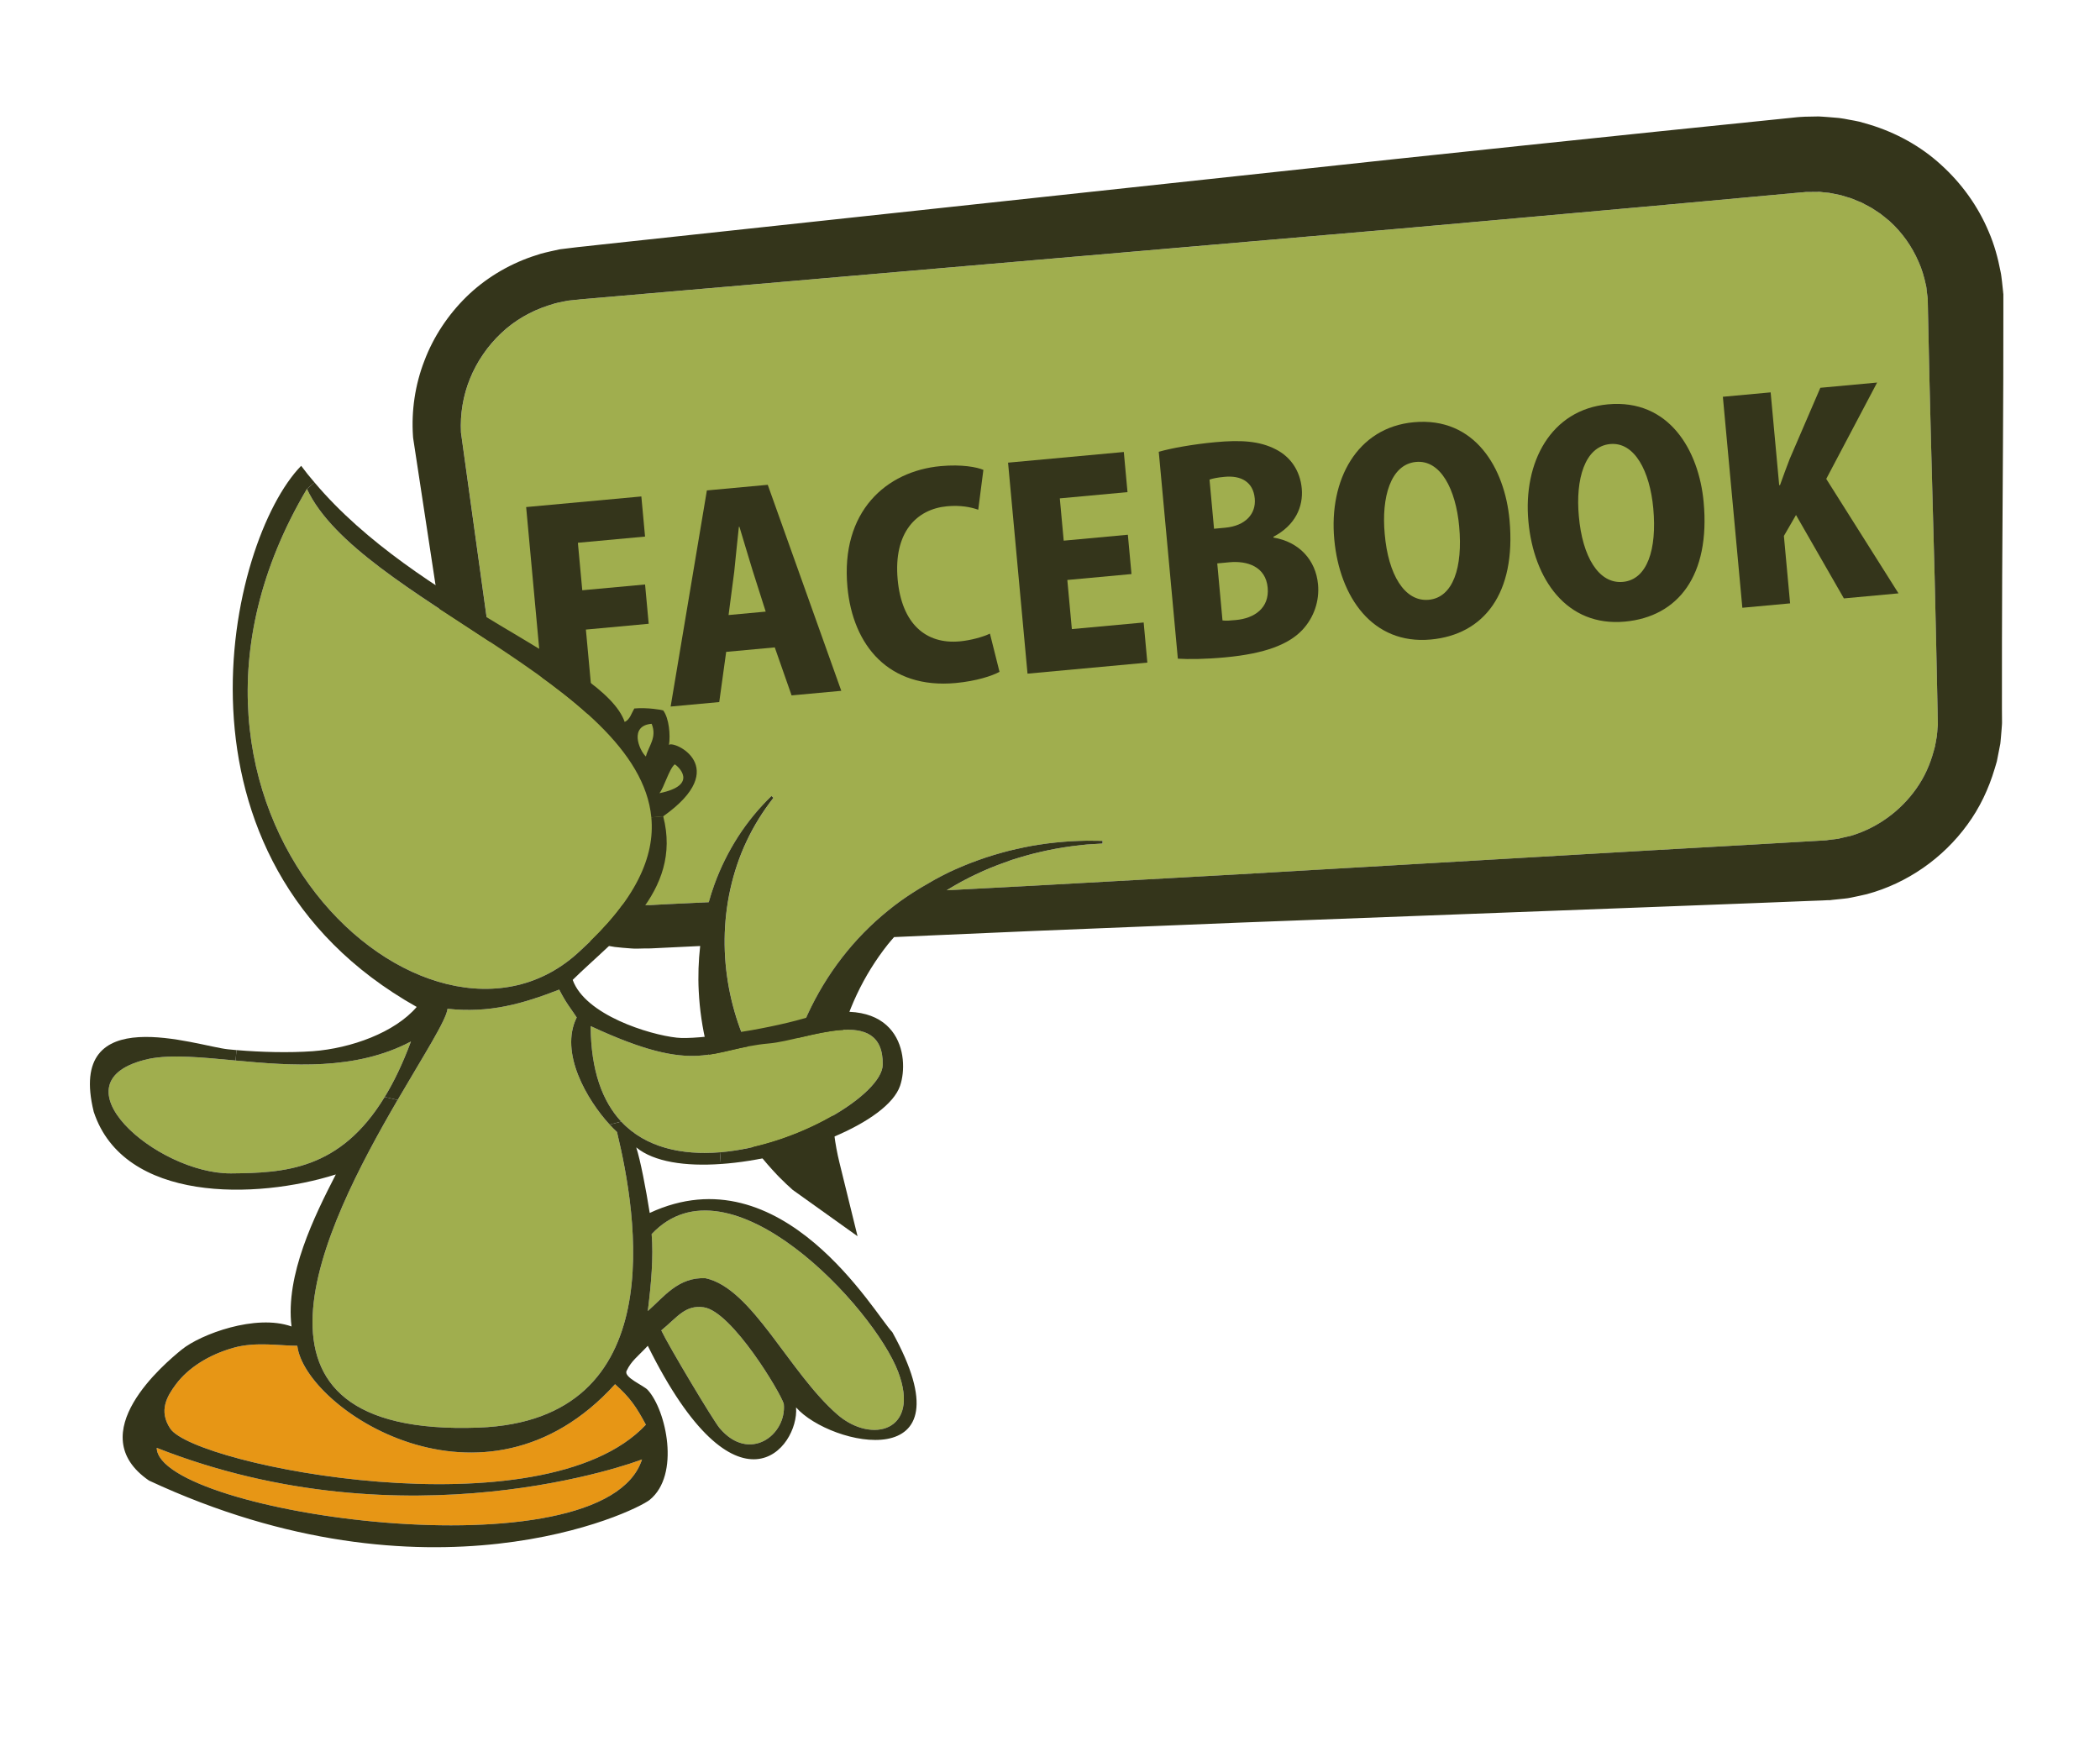 <?xml version="1.0" encoding="utf-8"?>
<!-- Generator: Adobe Illustrator 14.0.0, SVG Export Plug-In . SVG Version: 6.00 Build 43363)  -->
<!DOCTYPE svg PUBLIC "-//W3C//DTD SVG 1.1//EN" "http://www.w3.org/Graphics/SVG/1.1/DTD/svg11.dtd">
<svg version="1.1" id="Layer_1" xmlns="http://www.w3.org/2000/svg" xmlns:xlink="http://www.w3.org/1999/xlink" x="0px" y="0px"
	 width="451px" height="375.087px" viewBox="0 0 451 375.087" enable-background="new 0 0 451 375.087" xml:space="preserve">
<g>
	<g id="XMLID_11_">
		<g>
			<path fill="#A0AE4E" d="M399.198,43.278l0.611,0.238l0.595,0.323l1.171,0.628c0.408,0.17,0.748,0.476,1.139,0.697l1.104,0.73
				l1.054,0.833l0.509,0.424c0.188,0.136,0.357,0.272,0.51,0.425c2.649,2.412,4.722,5.367,6.132,8.611
				c0.747,1.614,1.223,3.329,1.597,5.079c0.119,0.425,0.136,0.883,0.187,1.325l0.17,1.325l0.018,0.17l0.017,0.017v0.187l0.017,0.883
				l0.034,1.783c0.187,9.495,0.408,18.973,0.662,28.45l0.765,28.467c0.238,9.495,0.425,18.989,0.629,28.467v0.085l0.051,2.717
				l0.017,0.357c0,0.119,0,0.238,0,0.289l-0.067,0.476l-0.068,0.951l-0.051,0.476v0.238l-0.051,0.272l-0.188,1.07l-0.203,1.087
				c-0.085,0.356-0.188,0.696-0.289,1.053c-0.765,2.82-1.971,5.537-3.686,7.949c-3.38,4.841-8.425,8.51-14.115,10.191
				c-0.713,0.17-1.444,0.306-2.157,0.493c-0.204,0.051-0.357,0.102-0.543,0.136l-0.561,0.068l-1.121,0.136l-0.543,0.068
				l-0.289,0.051h-0.068h-0.051l-0.085,0.017l-4.161,0.238l-11.108,0.646l-22.2,1.257l-88.833,5.164l-44.433,2.463l-17.987,0.951
				l0.51-0.323l1.41-0.833c1.885-1.087,3.838-2.055,5.843-2.955c2.004-0.9,4.077-1.665,6.148-2.395
				c2.106-0.663,4.212-1.291,6.387-1.767c2.14-0.509,4.314-0.883,6.522-1.189c1.104-0.153,2.208-0.238,3.312-0.374
				c1.104-0.085,2.225-0.136,3.329-0.204v-0.578c-1.121,0-2.242-0.034-3.363-0.034c-1.121,0.034-2.242,0.051-3.38,0.119
				c-2.242,0.153-4.501,0.356-6.726,0.713c-2.242,0.323-4.45,0.815-6.658,1.342c-2.191,0.578-4.365,1.206-6.505,1.987
				c-2.157,0.764-4.263,1.647-6.335,2.616l-1.546,0.781l-1.528,0.815l-2.99,1.732c-1.97,1.189-3.906,2.479-5.741,3.89
				c-1.834,1.427-3.618,2.938-5.299,4.569c-6.743,6.505-12.042,14.692-15.304,23.745c-1.631,4.467-2.735,9.172-3.329,13.962
				c-1.444-1.698-2.769-3.516-3.992-5.401c-1.834-2.887-3.397-5.979-4.654-9.206c-1.274-3.227-2.242-6.607-2.888-10.055
				c-1.291-6.913-1.257-14.166,0.306-21.214c0.781-3.499,1.919-6.964,3.482-10.259c1.545-3.295,3.482-6.42,5.775-9.342l-0.425-0.391
				c-2.684,2.599-5.112,5.538-7.167,8.73c-2.055,3.21-3.771,6.641-5.079,10.259c-0.459,1.257-0.866,2.531-1.223,3.822l-8.646,0.407
				l-4.161,0.221h-1.24l-1.375,0.034h-0.713c-0.187,0-0.374-0.034-0.543-0.051c-0.73-0.085-1.444-0.119-2.191-0.221
				c-3.142-0.442-6.183-1.478-9.002-2.956c-2.803-1.495-5.351-3.448-7.524-5.792c-4.314-4.688-6.845-10.836-7.27-17.172
				l-0.017-0.187l-0.034-0.187c-1.766-12.552-3.584-25.087-5.316-37.639l-5.18-37.351c-0.204-3.975,0.458-7.932,1.936-11.567
				c1.495-3.686,3.805-7.032,6.675-9.75c2.888-2.751,6.403-4.756,10.123-5.962l1.41-0.441c0.476-0.136,0.968-0.221,1.444-0.323
				c0.493-0.085,0.951-0.221,1.444-0.289l1.461-0.153l0.747-0.068l0.357-0.051l0.611-0.051l5.316-0.459l56.73-4.909l113.461-9.783
				l28.365-2.531l28.365-2.548l28.348-2.599l1.767-0.153l0.306-0.034h0.798l1.783-0.017h0.442c0.119,0,0.187,0.017,0.289,0.034
				l0.543,0.068c0.374,0.051,0.748,0.085,1.121,0.102c0.391,0.068,0.849,0.17,1.274,0.254c0.441,0.102,0.883,0.17,1.308,0.272
				l1.274,0.391C397.567,42.548,398.365,42.938,399.198,43.278z"/>
			<path fill="#34351B" d="M392.489,25.138c0.815,0.051,1.63,0.119,2.446,0.204c0.781,0.085,1.478,0.238,2.208,0.374
				c0.747,0.136,1.46,0.255,2.191,0.425l2.14,0.611c5.673,1.715,11.023,4.637,15.389,8.646c4.399,3.975,7.949,8.9,10.242,14.386
				c1.188,2.735,1.97,5.605,2.53,8.527c0.17,0.713,0.221,1.46,0.323,2.191l0.237,2.208l0.018,0.272l0.033,0.153
				c0,0.271,0,0.408,0,0.476c0,0.017,0,0.017,0,0.034v0.017v0.458v0.883v1.784c0.018,9.478-0.033,18.972-0.084,28.467l-0.17,28.467
				c-0.052,9.495-0.052,18.989-0.052,28.484v0.034l0.018,2.718v0.356c0,0.119,0,0.221-0.018,0.391l-0.067,0.9l-0.153,1.834
				l-0.085,0.917l-0.051,0.442l-0.085,0.424l-0.322,1.648l-0.323,1.647c-0.136,0.543-0.322,1.087-0.476,1.613
				c-1.273,4.297-3.21,8.408-5.859,12.009c-5.249,7.236-12.96,12.603-21.571,14.93c-1.087,0.272-2.174,0.476-3.261,0.713
				c-0.272,0.051-0.543,0.119-0.815,0.153l-0.832,0.102l-1.647,0.17l-0.833,0.085l-0.408,0.051l-0.102,0.017h-0.204h-0.187
				l-1.375,0.068l-2.786,0.102l-11.108,0.441l-22.233,0.85l-88.917,3.363l-44.45,1.801l-22.217,0.968l-7.558,0.34
				c-0.425,0.493-0.883,1.002-1.291,1.512c-5.316,6.692-8.968,14.522-10.718,22.607c-1.783,8.102-1.647,16.458,0.255,24.238
				l3.907,15.898l-13.928-9.953l-1.206-1.104c-0.221-0.187-0.374-0.357-0.526-0.51l-0.51-0.493l-0.578-0.561l-0.543-0.561
				c-0.356-0.374-0.713-0.747-1.053-1.138c-1.393-1.529-2.701-3.125-3.923-4.773c-2.429-3.295-4.501-6.828-6.183-10.497
				c-3.363-7.32-5.266-15.185-5.656-23.032c-0.17-3.261-0.051-6.505,0.306-9.715l-6.352,0.306l-2.786,0.136l-1.393,0.068h-0.169
				l-0.323,0.017h-0.357h-0.696l-1.393,0.034h-0.679l-0.849-0.051c-1.121-0.085-2.242-0.17-3.346-0.306
				c-8.408-1.24-16.289-5.401-22.081-11.601c-5.741-6.132-9.206-14.268-9.886-22.625c-1.868-12.501-3.686-25.019-5.605-37.503
				l-5.724-37.588l-0.017-0.17l-0.017-0.238c-0.374-5.469,0.458-11.057,2.446-16.187c1.953-5.163,5.062-9.851,9.019-13.741
				c3.94-3.856,8.798-6.811,14.047-8.628l1.987-0.646c0.662-0.187,1.342-0.323,2.021-0.493c0.68-0.136,1.342-0.306,2.021-0.441
				l2.072-0.255l1.817-0.221l1.783-0.187l3.533-0.391l56.611-6.098l113.223-12.195l28.314-2.989l28.331-2.956l28.314-2.904
				L386,25.172l0.442-0.034l0.221-0.017c0.391-0.034,0.611-0.034,0.713-0.034l0.068-0.017h0.119l0.883-0.017l1.783-0.034h0.441
				l0.612,0.034L392.489,25.138z M230.145,181.775c-2.208,0.306-4.382,0.68-6.522,1.189c-2.174,0.476-4.28,1.104-6.387,1.767
				c-2.072,0.73-4.144,1.495-6.148,2.395c-2.004,0.9-3.958,1.868-5.843,2.955l-1.41,0.833l-0.51,0.323l17.987-0.951l44.433-2.463
				l88.833-5.164l22.2-1.257l11.108-0.646l4.161-0.238l0.085-0.017h0.051h0.068l0.289-0.051l0.543-0.068l1.121-0.136l0.561-0.068
				c0.187-0.034,0.34-0.084,0.543-0.136c0.713-0.187,1.444-0.323,2.157-0.493c5.69-1.681,10.735-5.35,14.115-10.191
				c1.715-2.412,2.921-5.129,3.686-7.949c0.102-0.356,0.204-0.696,0.289-1.053l0.203-1.087l0.188-1.07l0.051-0.272v-0.238
				l0.051-0.476l0.068-0.951l0.067-0.476c0-0.051,0-0.17,0-0.289l-0.017-0.357l-0.051-2.717v-0.085
				c-0.204-9.478-0.391-18.973-0.629-28.467l-0.765-28.467c-0.254-9.478-0.476-18.955-0.662-28.45l-0.034-1.783l-0.017-0.883v-0.187
				l-0.017-0.017l-0.018-0.17l-0.17-1.325c-0.051-0.442-0.067-0.9-0.187-1.325c-0.374-1.75-0.85-3.465-1.597-5.079
				c-1.41-3.244-3.482-6.199-6.132-8.611c-0.152-0.153-0.322-0.289-0.51-0.425l-0.509-0.424l-1.054-0.833l-1.104-0.73
				c-0.391-0.221-0.73-0.527-1.139-0.697l-1.171-0.628l-0.595-0.323l-0.611-0.238c-0.833-0.339-1.631-0.73-2.497-0.934l-1.274-0.391
				c-0.424-0.102-0.866-0.17-1.308-0.272c-0.425-0.084-0.883-0.187-1.274-0.254c-0.374-0.017-0.748-0.051-1.121-0.102l-0.543-0.068
				c-0.102-0.017-0.17-0.034-0.289-0.034h-0.442l-1.783,0.017h-0.798l-0.306,0.034l-1.767,0.153l-28.348,2.599l-28.365,2.548
				l-28.365,2.531l-113.461,9.783l-56.73,4.909l-5.316,0.459l-0.611,0.051l-0.357,0.051l-0.747,0.068l-1.461,0.153
				c-0.493,0.068-0.951,0.204-1.444,0.289c-0.476,0.102-0.968,0.187-1.444,0.323l-1.41,0.441c-3.72,1.206-7.235,3.21-10.123,5.962
				c-2.871,2.718-5.181,6.063-6.675,9.75c-1.478,3.635-2.14,7.592-1.936,11.567l5.18,37.351c1.732,12.552,3.55,25.087,5.316,37.639
				l0.034,0.187l0.017,0.187c0.424,6.335,2.955,12.484,7.27,17.172c2.174,2.344,4.722,4.297,7.524,5.792
				c2.819,1.478,5.86,2.514,9.002,2.956c0.748,0.102,1.461,0.136,2.191,0.221c0.169,0.017,0.356,0.051,0.543,0.051h0.713
				l1.375-0.034h1.24l4.161-0.221l8.646-0.407c0.357-1.291,0.764-2.565,1.223-3.822c1.308-3.618,3.023-7.049,5.079-10.259
				c2.055-3.193,4.484-6.131,7.167-8.73l0.425,0.391c-2.293,2.921-4.229,6.046-5.775,9.342c-1.563,3.295-2.701,6.76-3.482,10.259
				c-1.563,7.049-1.597,14.302-0.306,21.214c0.646,3.448,1.614,6.828,2.888,10.055c1.257,3.228,2.819,6.319,4.654,9.206
				c1.223,1.885,2.548,3.703,3.992,5.401c0.594-4.79,1.698-9.495,3.329-13.962c3.261-9.053,8.561-17.24,15.304-23.745
				c1.681-1.63,3.465-3.142,5.299-4.569c1.834-1.41,3.771-2.701,5.741-3.89l2.99-1.732l1.528-0.815l1.546-0.781
				c2.072-0.968,4.178-1.852,6.335-2.616c2.14-0.781,4.314-1.41,6.505-1.987c2.208-0.526,4.416-1.019,6.658-1.342
				c2.225-0.357,4.484-0.561,6.726-0.713c1.138-0.068,2.259-0.085,3.38-0.119c1.121,0,2.242,0.034,3.363,0.034v0.578
				c-1.104,0.068-2.225,0.119-3.329,0.204C232.353,181.537,231.249,181.622,230.145,181.775z"/>
		</g>
		<g>
		</g>
	</g>
</g>
<g>
	<path fill="#34351B" d="M117.172,154.242l-4.175-45.321l24.74-2.279l0.796,8.617l-14.426,1.33l0.942,10.203l13.487-1.241
		l0.778,8.439l-13.488,1.246l1.667,18.057L117.172,154.242z"/>
	<path fill="#34351B" d="M180.676,148.39l-10.674,0.985l-3.611-10.311l-10.437,0.962l-1.488,10.78l-10.438,0.964l7.782-46.425
		l13.074-1.206L180.676,148.39z M164.444,131.378l-2.833-8.902c-0.834-2.644-1.971-6.618-2.812-9.32l-0.118,0.01
		c-0.329,2.812-0.71,7.043-1,9.674l-1.214,9.275L164.444,131.378z"/>
	<path fill="#34351B" d="M214.658,144.311c-1.52,0.849-4.959,1.994-9.417,2.407c-14.365,1.324-22.092-8.075-23.245-20.621
		c-1.503-16.241,8.347-24.896,20.014-25.972c4.573-0.423,7.826,0.226,9.183,0.808l-1.104,8.559c-1.592-0.563-3.82-1.008-6.693-0.743
		c-6.509,0.601-11.548,5.56-10.609,15.759c0.871,9.441,6.015,13.933,13.345,13.26c2.345-0.219,4.939-0.93,6.469-1.664
		L214.658,144.311z"/>
	<path fill="#34351B" d="M246.407,142.331l-25.736,2.374l-4.178-45.323l24.859-2.292l0.793,8.621l-14.537,1.34l0.836,9.086
		l13.777-1.272l0.78,8.444l-13.781,1.271l0.974,10.552l15.421-1.419L246.407,142.331z"/>
	<path fill="#34351B" d="M273.5,115.473c5.467,0.914,9.077,4.78,9.563,10.058c0.33,3.576-0.884,7.116-3.357,9.769
		c-2.855,3.043-7.866,5.1-16.605,5.906c-4.396,0.405-7.822,0.425-10.143,0.284l-4.099-44.441c2.652-0.776,7.421-1.629,12.172-2.067
		c5.391-0.498,9.493-0.285,13.031,1.577c3.108,1.606,5.152,4.548,5.505,8.36c0.362,3.93-1.398,7.936-6.083,10.379L273.5,115.473z
		 M263.135,113.353c4.341-0.399,6.644-2.977,6.341-6.263c-0.333-3.632-3.002-4.986-6.459-4.666
		c-1.585,0.146-2.571,0.357-3.258,0.596l0.969,10.558L263.135,113.353z M262.546,133.274c0.78,0.104,1.659,0.025,2.893-0.09
		c3.926-0.361,7.212-2.556,6.811-6.953c-0.425-4.571-4.44-5.802-8.194-5.456l-2.636,0.246L262.546,133.274z"/>
	<path fill="#34351B" d="M324.188,111.686c1.451,15.771-5.477,24.63-16.909,25.687c-12.489,1.148-19.581-9.077-20.728-21.507
		c-1.181-12.784,4.878-24.044,17.072-25.167C316.814,89.48,323.172,100.664,324.188,111.686z M297.383,114.688
		c0.74,8.685,4.243,14.626,9.461,14.149c5.218-0.481,7.346-6.947,6.528-15.799c-0.733-7.914-3.98-14.296-9.257-13.812
		C298.607,99.736,296.661,106.891,297.383,114.688z"/>
	<path fill="#34351B" d="M365.877,107.842c1.455,15.773-5.474,24.629-16.909,25.684c-12.487,1.153-19.581-9.073-20.724-21.505
		c-1.181-12.782,4.876-24.042,17.071-25.166C358.508,85.639,364.866,96.822,365.877,107.842z M339.073,110.845
		c0.741,8.685,4.246,14.63,9.465,14.149c5.216-0.483,7.341-6.947,6.525-15.801c-0.729-7.914-3.978-14.298-9.257-13.809
		C340.3,95.89,338.353,103.047,339.073,110.845z"/>
	<path fill="#34351B" d="M407.723,127.457l-11.726,1.083l-10.284-17.913l-2.601,4.495l1.333,14.484l-10.257,0.945l-4.182-45.322
		l10.261-0.946l1.836,19.935l0.179-0.018c0.65-1.89,1.37-3.73,2.083-5.631L390.94,83.3l12.194-1.126l-10.925,20.697L407.723,127.457
		z"/>
</g>
<g>
	<g id="XMLID_61_">
		<g>
			<path fill="#A0AE4E" d="M192.889,294.685c4.842,12.787-5.704,15.527-13.028,9.186c-10.391-9.013-18.318-27.159-28.331-29.296
				c-5.842-0.31-8.979,4.033-12.408,7.048c0.724-5.808,1.241-11.615,0.827-16.526C156.614,247.312,187.719,280.984,192.889,294.685z
				"/>
			<path fill="#A0AE4E" d="M165.179,224.133c8.134-0.724,24.557-8.461,24.401,4.549c-0.069,6.325-18.215,17.457-34.965,18.835
				c-8.134,0.655-15.958-0.982-21.196-6.6c-3.998-4.291-6.514-10.874-6.566-20.507C150.22,231.285,152.375,225.271,165.179,224.133z
				"/>
			<path fill="#A0AE4E" d="M168.332,301.578c0.638,6.686-7.427,12.734-13.786,5.187c-1.396-1.654-10.96-17.664-12.528-20.989
				c3.429-2.792,5.118-5.532,9.099-4.963C157.217,281.674,167.746,299.354,168.332,301.578z"/>
			<path fill="#A0AE4E" d="M141.604,170.384c0.931-0.982,2.085-5.222,3.309-6.204C145.464,164.456,150.307,168.626,141.604,170.384z
				"/>
			<path fill="#A0AE4E" d="M139.95,155.478c1.206,2.947-0.655,4.739-1.241,7.031C137.227,161.095,135.09,155.874,139.95,155.478z"/>
			<path fill="#A0AE4E" d="M139.881,175.571c0.81,8.461-3.36,17.854-15.2,28.589c-32.604,31.02-99.382-30.588-58.764-99.141
				C76.912,128.68,137.141,146.775,139.881,175.571z"/>
			<path fill="#E79615" d="M138.709,306.041c-22.076,23.558-96.935,8.806-102.157,0.81c-2.516-3.808-0.707-6.91,1.241-9.512
				c2.551-3.412,6.911-6.307,12.408-7.841c4.688-1.327,9.995-0.414,13.648-0.414c1.62,13.476,40.084,39.325,68.242,8.254
				C135.279,300.165,136.692,302.25,138.709,306.041z"/>
			<path fill="#34351B" d="M144.913,164.18c-1.224,0.982-2.378,5.221-3.309,6.204C150.307,168.626,145.464,164.456,144.913,164.18z
				 M139.95,155.478c-4.86,0.396-2.723,5.618-1.241,7.031C139.295,160.216,141.156,158.424,139.95,155.478z M142.431,152.6
				c1.275,1.723,1.568,5.308,1.241,7.427c0.844-1.103,13.752,4.705-1.241,15.32l-2.55,0.224
				c-2.74-28.796-62.969-46.891-73.964-70.551l1.62-1.396c22.127,26.246,62.21,38.636,66.622,51.458
				c1.138-0.534,1.448-1.861,2.068-2.895C139.019,151.927,142.207,152.496,142.431,152.6z"/>
			<path fill="#A0AE4E" d="M132.505,243.158c4.239,17.526,11.994,61.97-29.761,63.503c-55.817,2.017-33.311-42.996-17.354-70.379
				c5.652-9.702,10.478-17.181,10.719-19.594c9.064,0.982,16.13-1.068,23.988-4.119c1.62,3.137,2.344,3.809,3.757,5.98
				c-3.757,7.565,2.206,17.715,7.083,23.023C131.471,242.159,132.005,242.693,132.505,243.158z"/>
			<path fill="#E79615" d="M137.882,313.485c-8.1,25.367-103.966,11.685-104.225-2.481
				C87.337,332.166,136.469,314.106,137.882,313.485z"/>
			<path fill="#A0AE4E" d="M88.251,223.72c-1.758,4.722-3.636,8.651-5.635,11.908c-9.582,15.768-21.645,16.32-32.966,16.423
				c-15.992,0.138-39.102-19.921-17.646-24.608c4.894-0.982,11.391-0.31,18.594,0.362C62.471,228.907,76.292,230.027,88.251,223.72z
				"/>
			<path fill="#34351B" d="M65.917,105.02c-40.618,68.552,26.16,130.16,58.764,99.141c11.839-10.736,16.009-20.128,15.2-28.589
				l2.55-0.224c4.256,16.371-10.581,26.366-19.438,35.138c2.688,7.531,16.423,11.77,22.333,12.408
				c4.446,0.517,18.87-1.689,27.297-4.119c20.8-6.032,22.765,8.358,20.68,14.458c-2.706,7.893-22.403,15.716-38.499,16.802
				l-0.189-2.516c16.75-1.378,34.896-12.511,34.965-18.835c0.155-13.011-16.268-5.273-24.401-4.549
				c-12.804,1.137-14.958,7.151-38.326-3.722c0.052,9.633,2.568,16.216,6.566,20.507l-2.481,0.655
				c-4.877-5.308-10.84-15.458-7.083-23.023c-1.413-2.171-2.137-2.843-3.757-5.98c-7.858,3.05-14.923,5.101-23.988,4.119
				c-0.242,2.413-5.067,9.892-10.719,19.594l-2.774-0.655c1.999-3.257,3.877-7.186,5.635-11.908
				c-11.959,6.307-25.78,5.187-37.654,4.084l0.189-2.24c5.325,0.448,11.271,0.603,16.371,0.241
				c8.289-0.62,17.646-4.032,22.334-9.512c-56.3-31.657-40.497-100.175-24.815-116.236c0.914,1.223,1.861,2.413,2.861,3.567
				L65.917,105.02z"/>
			<path fill="#34351B" d="M154.546,306.765c6.359,7.548,14.424,1.499,13.786-5.187c-0.586-2.224-11.115-19.904-17.215-20.766
				c-3.981-0.568-5.67,2.171-9.099,4.963C143.586,289.101,153.15,305.11,154.546,306.765z M137.882,313.485
				c-1.413,0.621-50.544,18.681-104.225-2.481C33.916,325.17,129.782,338.853,137.882,313.485z M63.849,289.084
				c-3.653,0-8.961-0.914-13.648,0.414c-5.497,1.534-9.857,4.429-12.408,7.841c-1.947,2.602-3.757,5.705-1.241,9.512
				c5.222,7.996,80.081,22.748,102.157-0.81c-2.017-3.791-3.43-5.876-6.618-8.703C103.933,328.409,65.469,302.56,63.849,289.084z
				 M139.123,281.622c3.429-3.016,6.565-7.358,12.408-7.048c10.012,2.137,17.939,20.283,28.331,29.296
				c7.324,6.342,17.871,3.602,13.028-9.186c-5.17-13.7-36.275-47.373-52.939-29.589
				C140.363,270.007,139.846,275.814,139.123,281.622z M85.39,236.282c-15.958,27.383-38.463,72.396,17.354,70.379
				c41.755-1.533,34-45.977,29.761-63.503c-0.5-0.465-1.034-1-1.568-1.585l2.481-0.655c5.239,5.618,13.063,7.255,21.196,6.6
				l0.189,2.516c-7.583,0.534-14.355-0.431-18.163-3.567c0.896,2.74,2.085,8.944,2.895,14.08
				c28.469-13.235,48.407,21.834,52.112,25.625c17.284,31.26-13.407,24.488-20.68,16.147c0.655,8.737-12.752,25.333-31.846-13.234
				c-2.24,2.396-3.499,3.188-4.55,5.376c-0.689,1.413,3.619,3.102,4.55,4.119c3.963,4.36,7.014,18.232,0.414,23.592
				c-3.378,2.723-47.563,23.799-107.533-4.136c-14.683-10.081,3.429-25.212,7.031-28.141c4.084-3.309,15.906-7.703,23.575-4.963
				c-1.344-11.063,4.877-23.626,9.513-32.656c-17.026,5.394-45.546,6.101-51.992-13.459c-5.945-24.16,22.144-14.114,28.831-13.424
				c0.603,0.052,1.207,0.121,1.827,0.172l-0.189,2.24c-7.203-0.672-13.7-1.344-18.594-0.362
				c-21.455,4.688,1.654,24.747,17.646,24.608c11.322-0.103,23.385-0.655,32.966-16.423L85.39,236.282z"/>
		</g>
		<g>
		</g>
	</g>
</g>
</svg>
